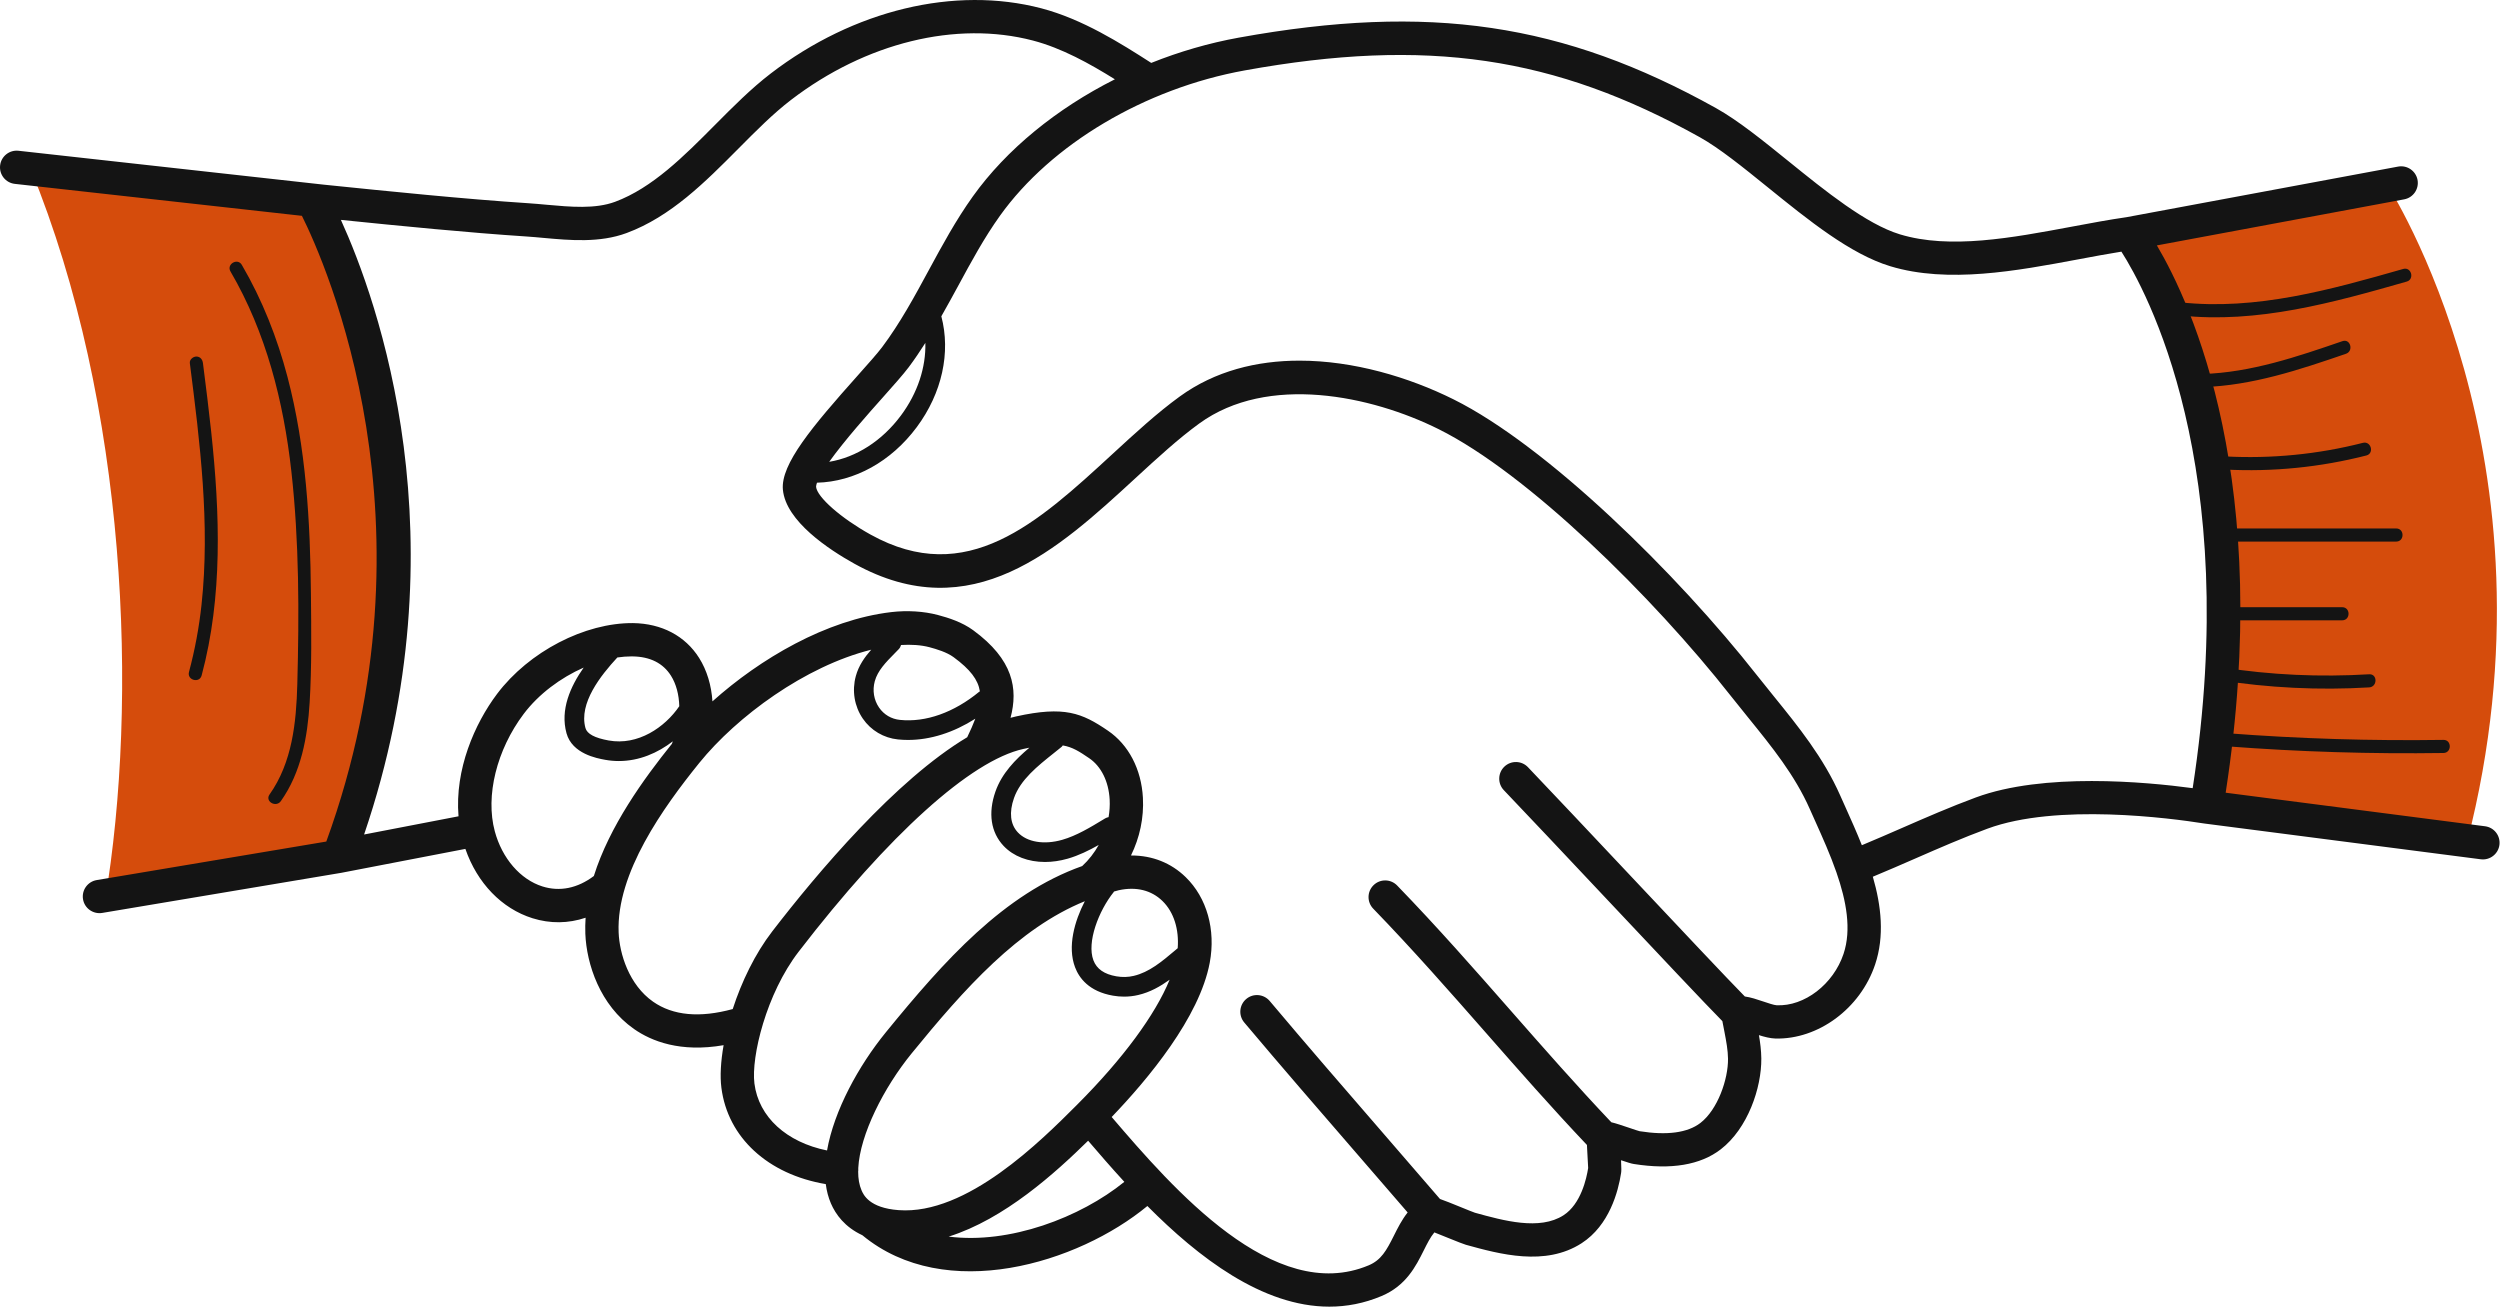 <svg xmlns="http://www.w3.org/2000/svg" width="361" height="189" viewBox="0 0 361 189">
  <g fill="none" fill-rule="evenodd">
    <path fill="#D54C0C" d="M344.708 26.676C344.708 26.676 370.534 66.196 356.24 121.639 340.647 120.146 318.654 116.767 318.654 116.767 318.654 116.767 324.209 100.741 320.409 72.804 316.609 44.867 308.812 33.823 308.812 33.823L344.708 26.676zM15.149 130.135C20.022 101.067 18.398 58.511 4.429 24.402 24.57 26.351 46.335 29.275 46.335 29.275 46.335 29.275 57.055 53.497 56.73 74.845 56.405 96.194 51.202 121.236 49.226 123.806 41.137 125.43 15.149 130.135 15.149 130.135"/>
    <path fill="#141414" d="M316.623,113.811 C309.747,112.885 295.079,111.54 285.312,115.152 C281.607,116.522 278.084,118.06 274.679,119.547 C272.769,120.38 270.844,121.221 268.852,122.049 C268.101,120.159 267.282,118.333 266.509,116.616 L265.738,114.893 C263.31,109.394 259.674,104.907 256.159,100.568 C255.346,99.563 254.526,98.554 253.72,97.528 C242.14,82.791 223.362,64.368 209.887,57.666 C203.444,54.462 195.46,52.077 187.642,52.077 C181.5,52.077 175.459,53.55 170.355,57.256 C167.1,59.619 163.963,62.504 160.644,65.56 C149.83,75.514 139.615,84.915 125.704,77.19 C121.434,74.822 117.979,71.778 117.84,70.292 C117.844,70.128 117.896,69.924 117.974,69.702 C123.386,69.561 128.68,66.656 132.373,61.688 C136.044,56.751 137.302,50.887 135.929,45.673 C136.758,44.214 137.562,42.753 138.344,41.31 C140.28,37.731 142.11,34.353 144.382,31.172 C151.776,20.825 165.326,12.776 179.746,10.166 C206.03,5.412 224.439,8.11 245.435,19.804 C248.273,21.386 251.67,24.135 255.269,27.046 C261.131,31.79 267.19,36.695 272.954,38.443 C281.285,40.974 291.257,39.105 300.053,37.459 C302.234,37.05 304.32,36.659 306.331,36.338 C309.843,41.826 323.822,67.209 316.623,113.811 M130.097,59.996 C127.357,63.681 123.633,66.039 119.737,66.687 C121.941,63.601 125.514,59.59 127.407,57.467 C129.025,55.651 130.422,54.084 131.22,53.022 C132.078,51.877 132.865,50.7 133.622,49.514 C133.71,53.042 132.518,56.739 130.097,59.996 M266.205,137.748 C264.746,142.107 260.567,145.354 256.537,145.158 C256.188,145.147 255.254,144.832 254.635,144.622 C253.707,144.31 252.816,144.009 251.954,143.891 C249.507,141.409 242.279,133.727 235.266,126.272 C229.678,120.335 224.07,114.376 220.634,110.779 C219.719,109.82 218.196,109.784 217.232,110.703 C216.274,111.621 216.238,113.143 217.155,114.103 C220.588,117.692 226.186,123.642 231.764,129.569 C239.234,137.51 246.33,145.048 248.71,147.45 L248.994,148.915 C249.285,150.422 249.512,151.67 249.526,152.889 C249.553,155.847 248.035,160.233 245.535,162.157 C243.692,163.577 240.714,163.973 236.764,163.347 C236.508,163.286 235.98,163.102 235.389,162.901 C234.22,162.508 233.36,162.216 232.672,162.053 C227.652,156.755 222.878,151.318 218.256,146.054 C213.003,140.069 207.572,133.88 201.748,127.867 C200.823,126.911 199.301,126.886 198.348,127.813 C197.394,128.737 197.37,130.259 198.295,131.212 C204.034,137.141 209.427,143.284 214.644,149.226 C219.285,154.515 224.08,159.978 229.155,165.332 C229.162,165.52 229.174,165.72 229.184,165.932 C229.241,167.024 229.323,168.433 229.331,168.657 C229.1,170.168 228.285,173.857 225.778,175.481 C222.332,177.708 217.134,176.267 212.979,175.119 C212.692,175.026 211.886,174.694 210.985,174.328 C209.619,173.772 208.653,173.381 207.934,173.132 C205.074,169.807 202.234,166.527 199.402,163.259 C194.143,157.187 188.701,150.907 183.347,144.545 C182.492,143.532 180.975,143.395 179.958,144.253 C178.942,145.108 178.811,146.626 179.667,147.643 C185.045,154.031 190.496,160.323 195.768,166.408 C198.259,169.283 200.754,172.165 203.264,175.079 C202.418,176.148 201.828,177.33 201.283,178.42 C200.199,180.587 199.443,181.954 197.63,182.716 C183.969,188.445 169.388,171.652 160.526,161.296 C165.763,155.838 173.215,146.908 174.688,139.006 C175.575,134.254 174.276,129.639 171.213,126.658 C169.101,124.601 166.394,123.533 163.404,123.533 L163.311,123.533 C164.577,120.959 165.194,118.086 165.037,115.197 C164.813,111.075 162.974,107.545 159.987,105.511 C156.228,102.947 153.696,101.911 146.74,103.448 C146.471,103.508 146.195,103.577 145.921,103.653 C147.036,99.432 146.304,95.241 140.54,91.014 C138.929,89.832 136.964,89.211 135.43,88.804 C133.396,88.265 131,88.116 128.697,88.388 C119.295,89.495 109.76,95.121 102.876,101.278 C102.729,98.975 102.086,96.802 100.954,95.008 C98.945,91.821 95.554,90.034 91.409,89.975 C84.453,89.918 76.39,94.082 71.779,100.197 C68.535,104.508 65.649,111.124 66.211,117.873 L52.576,120.502 C67.057,77.898 54.457,43.247 49.226,31.751 C57.983,32.645 67.553,33.593 76.009,34.148 C76.823,34.201 77.661,34.278 78.514,34.356 C82.3,34.701 86.592,35.093 90.479,33.651 C96.871,31.282 101.828,26.29 106.624,21.462 C109.21,18.858 111.652,16.398 114.229,14.423 C125.019,6.156 138.084,2.955 149.158,5.855 C153.337,6.953 157.325,9.172 160.989,11.45 C152.588,15.68 145.333,21.57 140.471,28.375 C138.023,31.799 136.036,35.47 134.114,39.019 C132.082,42.776 129.977,46.663 127.371,50.138 C126.696,51.036 125.362,52.533 123.818,54.266 C117.293,61.582 112.703,67.044 113.05,70.714 C113.476,75.261 119.697,79.358 123.367,81.396 C140.326,90.804 152.848,79.27 163.9,69.098 C167.113,66.142 170.15,63.348 173.181,61.148 C183.054,53.977 197.977,57.111 207.743,61.972 C220.585,68.356 238.69,86.186 249.938,100.501 C250.762,101.547 251.593,102.574 252.421,103.596 C255.892,107.879 259.17,111.923 261.34,116.836 L262.123,118.588 C263.158,120.892 264.293,123.414 265.182,125.974 C265.186,125.99 265.193,126.006 265.198,126.022 C266.601,130.072 267.388,134.217 266.205,137.748 M136.99,178.564 C145.039,176.037 152.393,169.366 157.126,164.719 C158.672,166.525 160.425,168.558 162.354,170.658 C155.991,175.82 145.758,179.689 136.99,178.564 M129.765,174.744 C125.507,174.432 124.676,172.508 124.403,171.874 C124.071,171.103 123.917,170.19 123.919,169.177 C123.927,169.14 123.929,169.101 123.934,169.062 C123.945,168.926 123.945,168.793 123.934,168.66 C124.18,163.853 127.602,157.063 131.645,152.104 C139.304,142.711 147.045,134.045 156.648,130.135 C155.159,133.023 154.115,136.698 155.237,139.67 C155.817,141.209 157.238,143.171 160.717,143.774 C161.256,143.868 161.791,143.914 162.323,143.914 C163.012,143.914 163.691,143.835 164.353,143.679 C166.088,143.274 167.545,142.439 168.896,141.47 C166.819,146.53 162.184,152.858 155.577,159.477 C155.569,159.486 155.56,159.495 155.551,159.504 C155.538,159.518 155.523,159.531 155.512,159.544 C150.343,164.713 139.602,175.477 129.765,174.744 M160.08,117.996 C159.913,118.026 159.746,118.078 159.59,118.171 L159.351,118.316 C157.434,119.477 155.451,120.678 153.383,121.27 C150.767,122.018 148.311,121.612 146.985,120.206 C145.885,119.04 145.689,117.323 146.42,115.239 C147.345,112.595 149.809,110.633 152.19,108.736 L153.291,107.851 C153.365,107.791 153.407,107.71 153.465,107.639 C154.879,107.88 155.874,108.529 157.279,109.485 C159.017,110.669 160.093,112.845 160.235,115.457 C160.28,116.303 160.223,117.155 160.08,117.996 M170.061,136.92 L169.688,137.234 C167.764,138.858 165.945,140.394 163.703,140.917 C162.903,141.109 162.056,141.128 161.201,140.98 C159.445,140.676 158.361,139.918 157.889,138.668 C156.906,136.061 158.645,131.523 160.82,128.813 C160.839,128.791 160.843,128.762 160.859,128.738 C161.092,128.682 161.313,128.599 161.548,128.549 C164.069,128.002 166.254,128.544 167.86,130.104 C169.519,131.72 170.268,134.216 170.061,136.92 M119.425,166.128 C113.574,164.939 109.55,161.301 108.938,156.455 C108.452,152.603 110.645,143.499 115.323,137.427 C128.36,120.498 140.191,109.826 147.78,108.145 C148.088,108.077 148.361,108.024 148.644,107.967 C146.618,109.679 144.667,111.662 143.741,114.302 C142.655,117.406 143.074,120.193 144.922,122.152 C146.353,123.666 148.496,124.47 150.894,124.47 C151.949,124.47 153.051,124.314 154.163,123.997 C155.767,123.537 157.239,122.808 158.657,122.009 C158.024,123.14 157.225,124.179 156.27,125.059 C144.948,129.079 136.376,138.693 127.917,149.064 C123.979,153.896 120.438,160.362 119.425,166.128 M141.402,99.885 C137.759,102.885 133.681,104.339 129.95,103.953 C128.71,103.828 127.638,103.194 126.933,102.168 C126.181,101.073 125.957,99.688 126.318,98.368 C126.737,96.834 127.922,95.629 129.18,94.353 L129.789,93.728 C129.954,93.556 130.05,93.352 130.111,93.138 C131.545,93.054 132.976,93.13 134.196,93.453 C135.232,93.728 136.723,94.177 137.693,94.891 C140.106,96.661 141.239,98.159 141.496,99.835 C141.467,99.856 141.431,99.861 141.402,99.885 M94.304,144.643 C90.828,142.208 89.451,137.729 89.33,134.631 C88.991,126.067 95.775,116.611 100.925,110.229 C100.946,110.203 100.969,110.178 100.987,110.151 C106.412,103.455 116.262,96.195 125.803,93.818 C124.862,94.888 123.998,96.098 123.582,97.62 C123.002,99.748 123.37,101.991 124.594,103.773 C125.762,105.474 127.611,106.567 129.666,106.775 C130.15,106.824 130.634,106.848 131.123,106.848 C134.359,106.848 137.701,105.777 140.836,103.779 C140.523,104.599 140.148,105.466 139.666,106.457 C129.31,112.637 118.04,126.019 111.513,134.492 C109.018,137.731 107.079,141.776 105.805,145.708 C101.043,147.011 97.178,146.651 94.304,144.643 M89.144,94.939 C89.831,94.839 90.508,94.784 91.168,94.784 C91.226,94.784 91.283,94.784 91.342,94.785 C93.878,94.82 95.742,95.758 96.889,97.573 C97.649,98.779 98.044,100.323 98.089,101.979 C96.004,105.032 92.119,107.695 87.885,106.924 C85.867,106.558 84.771,105.97 84.54,105.128 C83.552,101.553 86.743,97.536 89.144,94.939 M78.333,128.003 C75.14,127.002 72.5,123.95 71.447,120.036 C70.074,114.932 71.712,108.281 75.621,103.091 C77.779,100.228 80.945,97.868 84.283,96.399 C82.357,99.144 80.868,102.49 81.804,105.883 C82.625,108.853 86.204,109.502 87.38,109.715 C88.049,109.837 88.714,109.894 89.364,109.894 C92.29,109.894 94.983,108.728 97.157,107.043 C97.108,107.165 97.073,107.29 97.02,107.41 C92.953,112.469 88.013,119.288 85.751,126.496 C83.394,128.268 80.838,128.791 78.333,128.003 M358.842,119.312 L321.387,114.466 C328.311,69.629 316.498,43.962 311.454,35.437 L347.168,28.784 C348.474,28.541 349.333,27.285 349.093,25.979 C348.847,24.672 347.592,23.816 346.286,24.056 L307.073,31.361 C304.525,31.727 301.921,32.216 299.166,32.731 C290.51,34.351 281.56,36.03 274.351,33.841 C269.485,32.365 263.539,27.553 258.293,23.307 C254.528,20.263 250.977,17.387 247.775,15.602 C225.699,3.309 206.385,0.456 178.889,5.433 C174.563,6.216 170.305,7.457 166.239,9.084 C161.796,6.233 156.311,2.761 150.379,1.203 C137.877,-2.074 123.264,1.44 111.306,10.605 C108.469,12.778 105.795,15.471 103.211,18.073 C98.784,22.531 94.205,27.142 88.808,29.143 C85.936,30.204 82.382,29.877 78.952,29.567 C78.056,29.485 77.177,29.404 76.322,29.348 C67.001,28.737 56.262,27.638 46.786,26.668 L2.669,21.77 C1.354,21.624 0.162,22.575 0.015,23.895 C-0.132,25.214 0.819,26.404 2.139,26.551 L43.597,31.165 C46.955,37.9 63.824,75.556 47.119,121.52 L13.963,127.084 C12.652,127.304 11.769,128.544 11.988,129.853 C12.207,131.163 13.445,132.039 14.758,131.827 L49.272,126.037 C49.298,126.032 49.322,126.028 49.347,126.023 L67.201,122.581 C68.903,127.506 72.454,131.202 76.893,132.593 C79.46,133.396 82.071,133.358 84.561,132.52 C84.509,133.288 84.494,134.056 84.522,134.822 C84.699,139.22 86.633,145.144 91.546,148.583 C94.072,150.352 98.249,152.01 104.489,150.924 C104.075,153.271 103.957,155.398 104.167,157.059 C105.08,164.274 110.908,169.582 119.242,170.986 C119.369,171.973 119.612,172.91 119.986,173.778 C120.67,175.364 121.99,177.192 124.528,178.369 C136.511,188.291 155.666,182.427 165.681,174.148 C173.034,181.552 182.275,188.683 191.958,188.681 C194.448,188.681 196.968,188.21 199.491,187.15 C203.042,185.659 204.451,182.838 205.585,180.57 C206.091,179.559 206.546,178.645 207.122,177.958 C207.777,178.216 208.591,178.546 209.176,178.783 C210.347,179.259 211.394,179.671 211.674,179.747 C216.513,181.084 223.136,182.915 228.389,179.518 C232.385,176.933 233.674,172.062 234.083,169.397 C234.129,169.111 234.141,168.824 234.08,167.536 C235.065,167.868 235.542,168.021 235.926,168.081 C241.318,168.936 245.538,168.223 248.469,165.969 C252.373,162.963 254.375,157.09 254.334,152.839 C254.321,151.669 254.17,150.52 253.989,149.474 C254.796,149.729 255.605,149.939 256.376,149.965 C262.511,150.115 268.621,145.673 270.767,139.275 C272.144,135.158 271.656,130.799 270.437,126.599 C272.547,125.725 274.585,124.836 276.602,123.955 C280.101,122.427 283.404,120.985 286.978,119.664 C297.006,115.955 313.443,118.145 318.244,118.907 C318.272,118.912 318.3,118.916 318.328,118.919 L358.226,124.081 C359.538,124.25 360.747,123.32 360.918,122.005 C361.089,120.688 360.159,119.482 358.842,119.312"/>
    <path fill="#141414" d="M318.068 55.899C325.226 55.678 332.046 53.394 338.755 51.087 339.901 50.694 339.409 48.864 338.253 49.262 331.711 51.51 325.048 53.79 318.069 54.005 316.853 54.043 316.847 55.937 318.068 55.899M321.323 67.801C328.175 68.163 335.055 67.472 341.702 65.772 342.882 65.471 342.382 63.644 341.199 63.947 334.707 65.606 328.015 66.26 321.324 65.907 320.106 65.843 320.109 67.737 321.323 67.801M321.323 78.204L346.011 78.204C347.23 78.204 347.232 76.31 346.012 76.31L321.324 76.31C320.105 76.31 320.102 78.204 321.323 78.204M323.272 89.573L338.216 89.573C339.433 89.573 339.437 87.68 338.216 87.68L323.272 87.68C322.055 87.68 322.051 89.573 323.272 89.573M320.388 98.203C327.574 99.329 334.849 99.697 342.11 99.259 343.321 99.185 343.329 97.291 342.111 97.365 335.026 97.793 327.905 97.476 320.892 96.377 319.7 96.19 319.186 98.015 320.388 98.203M321.647 107.774C332.022 108.567 342.43 108.887 352.834 108.733 354.05 108.715 354.055 106.822 352.834 106.84 342.43 106.994 332.022 106.673 321.649 105.88 320.433 105.787 320.438 107.681 321.647 107.774M314.831 45.549C325.961 46.763 336.932 43.693 347.528 40.662 348.697 40.328 348.201 38.5 347.025 38.836 336.575 41.824 325.809 44.853 314.831 43.655 313.621 43.524 313.63 45.418 314.831 45.549M33.283 39.2C38.427 47.999 40.949 57.999 42.073 68.064 43.21 78.237 43.204 88.59 42.93 98.812 42.782 104.331 42.2 110.093 38.922 114.725 38.216 115.722 39.857 116.669 40.556 115.681 43.492 111.532 44.41 106.434 44.712 101.457 45.027 96.266 44.946 91.025 44.899 85.826 44.804 75.299 44.2 64.641 41.512 54.419 40.027 48.77 37.869 43.292 34.918 38.245 34.304 37.194 32.666 38.145 33.283 39.2M27.412 52.429C28.882 63.962 30.354 75.662 29.104 87.287 28.751 90.578 28.147 93.837 27.29 97.034 26.975 98.212 28.8 98.716 29.116 97.537 32.182 86.103 31.753 74.154 30.513 62.489 30.156 59.132 29.733 55.781 29.306 52.429 29.241 51.919 28.917 51.489 28.359 51.483 27.898 51.478 27.348 51.922 27.412 52.429"/>
  </g>
</svg>
